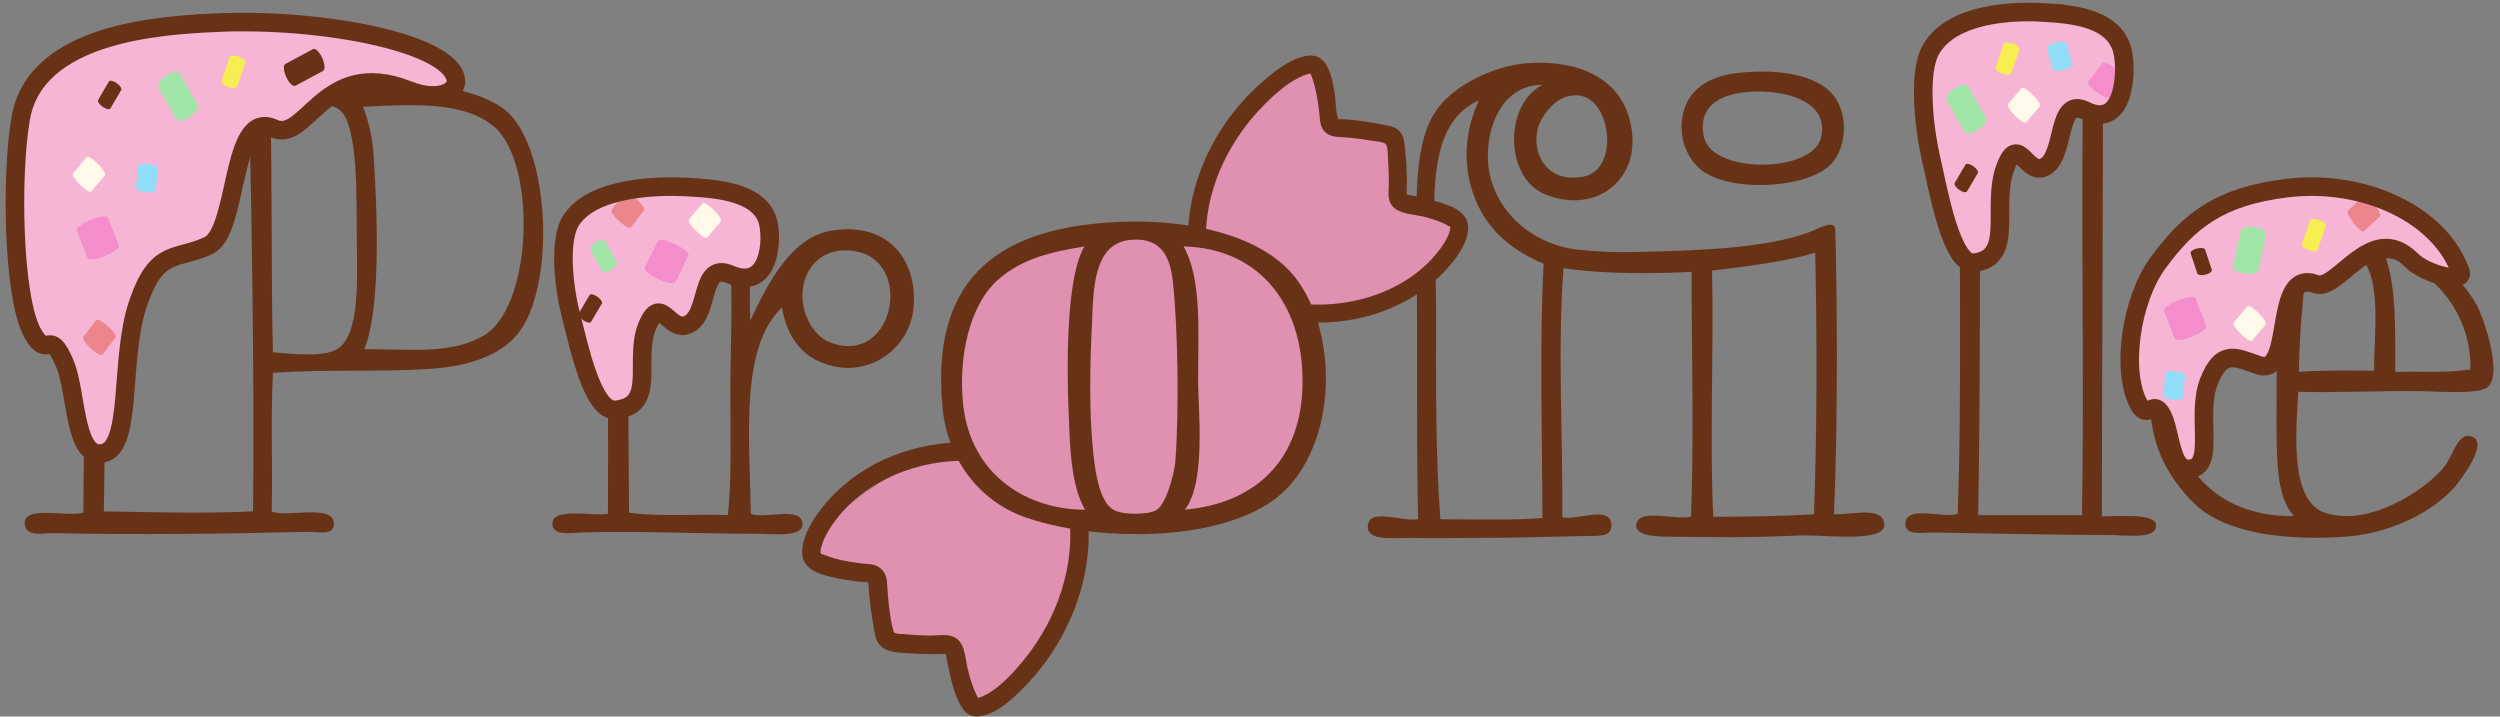 <?xml version="1.0" encoding="UTF-8"?>
<svg id="_レイヤー_1" data-name="レイヤー 1" xmlns="http://www.w3.org/2000/svg" xmlns:xlink="http://www.w3.org/1999/xlink" viewBox="0 0 362.01 103.76">
  <rect x="0" y="0" width="362.01" height="103.76" fill="#808080" stroke="none"/>
  <defs>
    <style>
      .cls-1 {
        fill: #e090b0;
      }

      .cls-2 {
        fill: #ed858c;
      }

      .cls-3 {
        fill: #92ddf7;
      }

      .cls-4 {
        fill: #f48ecb;
      }

      .cls-5 {
        fill: #f7b5d5;
      }

      .cls-6 {
        fill: none;
        stroke: #683217;
        stroke-miterlimit: 10;
        stroke-width: 2.69px;
      }

      .cls-7 {
        fill: #683217;
      }

      .cls-8 {
        fill: #fff9e9;
      }

      .cls-9 {
        fill: #f7ee52;
      }

      .cls-10 {
        fill: #a1e5a9;
      }
    </style>
    <filter id="drop-shadow-90" x="-9035.35" y="-8650.24" width="14369" height="14681" filterUnits="userSpaceOnUse">
      <feOffset dx="8" dy="8"/>
      <feGaussianBlur result="blur" stdDeviation="8"/>
      <feFlood flood-color="#997a8f" flood-opacity=".53"/>
      <feComposite in2="blur" operator="in"/>
      <feComposite in="SourceGraphic"/>
    </filter>
  </defs>
  <g>
    <path class="cls-7" d="M74.08,16.81c-2.07-2.34-6.75-3.96-11.34-4.32-8.28-.63-18.36-.18-26.1-.18-6.93,0-17.46.36-25.74,0-1.31-.05-3.55-.16-5.27.03-.27.95-.6,1.89-.94,2.82,1.99.46,5.48-.12,7.2.12.54,19.53.36,39.33.18,58.95-2.25.72-9.09-1.26-8.46,1.89.36,1.62,2.7,1.08,3.96,1.08,12.06.27,26.28.09,36.27-.18,2.16-.09,4.32.63,4.5-.99.36-3.24-7.02-.99-9-1.98.18-7.83-.18-12.42.18-20.07,8.64-.54,15.3-.09,22.32-.54,5.31-.27,9.99-1.71,12.6-4.5,5.85-5.94,5.49-25.47-.36-32.13ZM36.64,74.05c-7.56.36-14.94.09-21.6,0,.18-9.45.09-18.36,0-26.19-.09-9,0-21.87-.18-32.4,6.93-.81,14.49.18,21.24-.36.45,22.41.72,41.76.54,58.95ZM48.25,50.83c-2.16.81-5.67.45-8.73.18-.27-10.62-.09-24.39-.36-35.37,0-.27,0-.54.18-.54,2.97.36,7.65-.72,9.72.72,2.97,1.98,2.52,13.95,2.61,19.26.09,6.39.36,14.4-3.42,15.75ZM69.76,48.76c-4.68,2.52-9.9,1.8-17.01,1.8,2.43-5.85,1.89-19.98,1.35-28.17-.18-2.7-.81-5.04-1.53-6.93,7.56-.36,14.85-.81,19.17,3.06,6.03,5.58,5.4,26.37-1.98,30.24Z"/>
    <path class="cls-7" d="M120.61,33.37c-6.03.81-9.45,7.74-11.97,13.05-.18-4.14.09-9.99.09-11.34,0-2.25-4.23-1.08-6.39-.72-6.6,1.22-14.09,1.63-19.59,1.7,0,0,0,.02,0,.02-.03.13-.05.26-.07.39-.05.3-.09.61-.13.92-.05.44-.06.88-.08,1.32,1.82.14,4.17-.03,5.56-.03-.09,11.07.09,24.57,0,35.73-2.25.36-7.65-.9-8.01,1.17-.36,2.07,2.7,1.62,4.14,1.53,6.93-.27,17.01.18,24.93.18,2.97,0,7.29.63,7.11-1.53-.27-2.52-5.49-.54-7.47-1.35-.18-10.89-1.62-24.12,4.5-29.88.63,3.69,2.34,6.3,5.04,7.65,6.57,3.24,13.14-1.17,13.95-7.11.9-7.02-3.33-12.96-11.61-11.7ZM105.4,74.59c-4.68-.18-10.08.27-14.31-.36-.09-11.61-.18-23.85-.18-35.55,4.86-.36,9.45-.99,13.32-1.53,1.26-.18,1.44-.27,1.53,1.35.36,5.13,0,12.51,0,17.28,0,7.56.18,14.04-.36,18.81ZM120.16,49.57c-2.79-1.08-5.13-5.67-3.33-9.81.81-1.89,2.79-3.51,5.58-3.51,10.35,0,7.47,17.1-2.25,13.32Z"/>
  </g>
  <path class="cls-7" d="M304.36,74.77c0-22.5.27-59.31.09-65.34-.09-2.7-5.31-.36-8.01.09-4.14.72-7.92,1.08-13.59,1.44-1.09.09-2.65-.01-4,.05v2.52c1.92.17,4.28.04,5.17.04-.54,20.25.18,40.86-.54,60.84-1.98.72-7.38-1.35-7.56,1.35-.09,1.89,2.43,1.35,4.14,1.35,6.39.09,17.19.36,25.02.36,2.88,0,7.38.72,7.11-1.53-.18-1.62-5.31-1.17-7.83-1.17ZM301.48,74.59h-15.03c.36-20.07.18-41.13.36-61.11,6.12-.27,13.68-1.8,14.85-2.25-.36,21.33.18,42.66-.18,63.36Z"/>
  <path class="cls-7" d="M317.86,73.02c-1.98-1.89-3.42-3.87-4.68-6.39-2.88-6.03-2.34-14.85-.18-20.25,3.69-8.82,12.6-12.96,23.31-13.14,10.35-.09,18.18,3.78,22.32,10.89.81,1.44,3.96,10.08,1.53,11.97-1.35,1.08-7.38.54-9.81.54-5.49-.09-12.96.27-17.55.09-.36,6.3-1.26,16.2,4.23,17.64,6.48,1.8,14.22-3.6,16.74-6.57,1.53-1.8,2.07-5.31,4.14-4.59,2.7.81-1.89,6.66-2.52,7.38-3.06,3.42-8.91,6.57-15.57,7.11-8.46.63-17.46-.36-21.96-4.68ZM329.65,59.7c0-7.29,0-13.68,1.17-19.44.36-1.8,1.08-3.33,1.89-4.14-2.34,0-5.85.99-8.64,2.34-5.13,2.34-8.91,8.19-9.63,14.31-1.62,12.24,4.77,22.14,17.73,21.96-2.61-2.88-2.52-8.28-2.52-15.03ZM343.77,53.67c0-4.95,1.08-13.05-1.71-16.11-1.17-1.17-3.78-1.8-6.03-.81-2.16.9-2.34,4.41-2.61,7.38-.36,3.51-.45,6.39-.54,9.72,3.42-.27,7.2-.18,10.89-.18ZM357.73,53.49c.18-10.26-8.46-16.11-12.24-16.11,1.53,4.41,1.35,10.8,1.35,16.47,3.69-.09,7.74.18,10.89-.36Z"/>
  <path class="cls-7" d="M198.06,76.36c0-2.97,4.59-.81,7.29-1.17-.27-11.07-.09-24.3-.18-36.18-2.52,0-8.37.36-8.46-1.53-.09-2.79,5.85-.99,8.46-1.71-.18-9.18-.18-16.56,3.6-20.79,2.52-2.88,7.65-5.49,12.51-5.85,7.02-.45,13.41,1.98,14.85,8.82,1.71,8.01-5.04,13.23-12.42,10.17-5.76-2.34-6.03-12.87-.36-15.84-5.76,0-8.37,6.12-7.83,11.7.72,6.48,6.21,11.34,12.78,12.15,2.43.27,5.4.45,8.19.36,10.17-.18,19.26-.63,25.29-2.79,1.44-.54,3.87-1.98,3.96-.54.27,7.2.45,27.81-.18,41.31,2.79.09,7.2-1.26,7.29,1.53,0,2.61-8.46,1.44-12.06,1.53-8.1.36-12.24.27-19.26.18-1.44,0-5.58-.09-4.41-2.25.9-1.62,5.31-.18,7.74-.63.45-11.79.09-23.76.09-35.46-5.04.27-12.69.36-18.54-.54-.9,11.7-.09,23.94-.18,36.09,2.25.45,7.02-1.8,7.11,1.08.09,1.98-2.25,1.53-4.14,1.62-4.68.09-8.91.27-16.29.27-2.43,0-5.31.09-8.46,0-2.88,0-6.3.45-6.39-1.53ZM223.34,75.01c0-12.6-.45-24.66.18-36.81-1.89-.81-4.05-1.98-5.76-3.51-4.86-4.14-7.29-12.33-3.6-20.16-8.55,3.78-6.21,16.92-6.21,30.06,0,11.25-.09,21.69.63,30.6,5.13,0,10.08.18,14.76-.18ZM229.37,13.99c-.99-.36-3.87-.63-6.12,3.24-1.98,3.42-.18,9.45,5.94,8.37,5.13-.9,4.23-10.26.18-11.61ZM244.13,15.16c.99-2.34,3.42-4.14,7.47-4.59,4.77-.54,9.81-.09,12.78,2.16,3.42,2.52,3.42,8.55.54,11.25-3.69,3.42-14.94,3.96-18.9.36-2.34-2.16-3.24-5.85-1.89-9.18ZM251.96,13.45c-3.42.54-6.12,2.34-5.22,6.39,1.17,5.4,15.66,5.22,16.92.18,1.53-5.85-6.48-7.38-11.7-6.57ZM262.67,74.47c.45-12.06.45-25.56.18-37.89-3.96,1.26-9.81,1.98-14.94,2.61.27,11.79-.36,24.39.18,35.64,4.95,0,9.99-.09,14.58-.36Z"/>
  <g>
    <g>
      <g id="_線" data-name="線">
        <path class="cls-1" d="M184.78,45.83c-.46-.03-.31-.32-.72-.84-.71-.92-1.74-3.13-3.39-5.04-.08-.1-.17-.2-.25-.29-.16-.19-.33-.38-.5-.56-1.78-1.87-3.92-3.16-4.97-3.73-.4-.22-.64-.63-.63-1.08.43-16.18,14.93-28.02,16.44-25.01,1.13,2.24,1.54,6.02,1.68,7.87.05.61.55,1.09,1.16,1.11,3.22.12,6.34.76,7.77,1.09.49.11.86.52.92,1.02.19,1.46.53,4.65.33,7.87-.04.61.38,1.16.99,1.26,1.83.32,5.56,1.11,7.68,2.44,2.85,1.8-10.36,15.05-26.51,13.9Z"/>
      </g>
      <g id="_線-2" data-name="線">
        <path class="cls-1" d="M144.49,64.94c.47,0,.34.31.78.81.78.89,1.96,3.07,3.75,4.91.09.09.18.19.27.28.17.18.35.36.54.53,1.93,1.79,4.17,2.97,5.27,3.48.42.19.69.6.71,1.06.56,16.45-13.42,29.37-15.14,26.41-1.28-2.21-1.94-6.02-2.19-7.89-.08-.62-.62-1.07-1.25-1.05-3.28.08-6.48-.38-7.95-.63-.5-.09-.9-.47-1-.97-.28-1.47-.83-4.68-.82-7.97,0-.62-.46-1.15-1.08-1.22-1.88-.21-5.71-.78-7.94-2-3-1.65,9.59-15.92,26.05-15.75Z"/>
      </g>
      <g id="_塗" data-name="塗">
        <ellipse class="cls-1" cx="164.14" cy="54.96" rx="27.33" ry="22.4"/>
      </g>
    </g>
    <g>
      <g id="_線-3" data-name="線">
        <path class="cls-7" d="M174.62,33.64c.24-7.02,3.62-13.64,8.53-18.56,1.62-1.62,3.5-3.29,5.64-4.16.13-.06.57-.2.84-.26.23-.05-.17,0,.18-.02.19,0,.12-.04.13,0,0,.03-.21-.12-.2-.12.06-.01-.09-.2-.08-.09.02.14.16.34.22.48.39.96.62,2,.81,3.02.17.9.29,1.81.38,2.73s.11,1.79.81,2.46c.73.71,1.68.69,2.63.75,1.25.08,2.5.24,3.73.45.67.11,1.72.14,2.32.46.45.24.38,1.68.43,2.34.09,1.2.13,2.41.12,3.61-.02,1.07-.23,2.16.47,3.06.97,1.25,3.25,1.23,4.68,1.61.92.25,1.86.53,2.73.91.39.17.76.46,1.15.6-.1-.04-.24-.32-.1-.06-.13-.23-.07.11-.04-.16-.02.13.02.27,0,.4-.03.19.04-.13-.04.22-.05.19-.1.38-.17.57-.25.69-.81,1.59-1.33,2.27-4.42,5.85-12.18,8.37-19.28,7.91-1.67-.11-1.66,2.49,0,2.6,7.41.47,15.16-2.07,20.25-7.64,1.42-1.56,2.97-3.58,3.15-5.77.25-2.96-3.39-3.76-5.63-4.36-.92-.25-1.86-.48-2.8-.63-.64-.1-.48-.1-.45-.8.03-.8.03-1.6,0-2.4-.03-1.19-.12-2.38-.25-3.56-.1-.94-.15-1.9-.89-2.6-.64-.6-1.57-.71-2.4-.87-1.12-.22-2.25-.4-3.39-.55-.75-.09-1.5-.18-2.25-.22-.11,0-.79.02-.83-.03.04.04.02-.29.02-.31-.35-.97-.25-2.3-.43-3.33-.42-2.41-.98-6.07-4.16-5.49-2.19.4-4.19,1.95-5.85,3.34-6.51,5.43-10.95,13.66-11.24,22.18-.06,1.67,2.54,1.67,2.6,0h0Z"/>
      </g>
      <g id="_線-4" data-name="線">
        <path class="cls-7" d="M154.95,75.94c.43,7.39-2.45,14.71-7.24,20.28-1.5,1.75-3.26,3.6-5.38,4.6-.11.05-.45.19-.76.26-.09.02-.17,0,0,.04s.3.45.06-.05c-.2-.42-.42-.82-.59-1.25-.41-1.03-.7-2.1-.96-3.17-.38-1.59-.32-3.84-2.16-4.5-1.01-.36-2.26-.1-3.31-.11-1.25-.02-2.49-.09-3.73-.22-.34-.03-.93.01-1.24-.14-.29-.14-.19-.08-.31-.49-.3-1.01-.42-2.13-.57-3.17-.18-1.27-.21-2.54-.33-3.81-.09-.98-.55-1.83-1.47-2.26-.71-.33-1.58-.29-2.34-.38-1-.12-1.99-.28-2.97-.5s-1.89-.58-2.85-.91c0,0,.09.07.06.11.08-.14-.04-.21-.04-.15,0-.14,0-.29,0-.43.01-.2-.03.1.05-.25.05-.2.1-.4.16-.6.28-.87.73-1.69,1.25-2.49,4-6.18,11.48-9.44,18.65-9.63,1.72-.05,1.72-2.72,0-2.67-7.48.2-14.94,3.32-19.69,9.23-1.43,1.77-2.85,3.92-3.07,6.25-.29,2.96,2.53,3.66,4.94,4.18,1.05.23,2.11.38,3.18.51.34.04,1.04-.02,1.33.14s.09-.67.15.35c.03.48.06.95.1,1.43.11,1.28.29,2.55.5,3.81.16.92.25,2.02.65,2.88.88,1.88,3.63,1.68,5.38,1.8,1.37.09,2.73.11,4.1.07.67-.02.44-.02.56.62.11.57.22,1.14.35,1.7.44,1.9.96,4.32,2.21,5.87.61.75,1.5.96,2.43.8,2.22-.38,4.23-2.2,5.78-3.71,6.32-6.16,10.28-15.17,9.77-24.04-.1-1.71-2.77-1.72-2.67,0h0Z"/>
      </g>
    </g>
    <path class="cls-7" d="M136.46,58.82c-1.74-19.2,8.87-26.06,25.97-26.7,9.6-.37,19.47,1.83,24.41,7.22,6.77,7.41,7.22,23.68-.73,31.63-7.5,7.5-26.33,7.77-37.4,4.02-6.31-2.1-11.52-7.86-12.25-16.18ZM154.84,62.02c-.46-9.14-.46-21.94,2.19-26.33-5.12.82-9.05,1.83-12.44,4.75-4.21,3.66-5.85,11.25-5.12,18.19,1.19,10.42,9.51,15.18,17.65,15.18-1.74-3.02-2.1-7.31-2.29-11.79ZM167.37,73.91c1.37-.73,2.56-4.66,2.83-7.13.55-7.41.37-19.2-.37-26.06-.46-4.39-2.38-6.49-6.49-5.94-4.94.73-5.03,7.04-5.21,11.98-.27,4.94-.37,11.06-.09,15.45.27,4.11.73,10.51,3.38,11.7,1.19.64,4.75.64,5.94,0ZM188.58,56.53c.55-11.89-5.85-20.57-17.19-20.85,2.65,4.75,2.1,12.07,2.1,19.47,0,4.11,1.19,14.72-1.92,18.65,10.15-.91,16.55-7.04,17.01-17.28Z"/>
  </g>
  <path class="cls-5" d="M331.15,27.24c-9.83,1.2-14.17,4.74-18.64,10.8-3.98,5.38-5.43,15.8-2.76,20.58,1.35,2.41,2.15-1.36,3.54,1.94,1.05,2.5,1.11,7.34,3.56,7.34,4.16,0,1.07-7.61,2.99-12.6,1.92-4.98,4.12-3.42,7.27-2.4,5.22,1.69,1.8-14.19,8.24-11.76,3.16,1.19,8.04-9.26,13.85-3.45,2.08,2.08,7.69,3.4,7.09,1.7-2.92-8.32-13.98-13.51-25.13-12.15Z"/>
  <path class="cls-5" d="M31.34,4.32c-8.19.36-26.15,1.49-28.3,13.79-1.44,8.22-1.16,26.2,1.76,31.25,2.23,3.86,2.32-1.06,4.6,4.26,1.73,4.03,1.32,13.19,5.12,13.09,4.89-.12,2.7-13.41,5.46-21.62,2.77-8.21,5.51-6.28,10.25-8.51,4.41-2.08,3.11-19.85,9.43-16.95,4.8,2.2,7.26-10.35,19.41-5.57,4.67,1.84,7.02.07,6.99-1.22-.14-5.45-19-9.23-34.73-8.53Z"/>
  <path class="cls-6" d="M31.31,3.29c-8.19.36-26.15,1.49-28.3,13.79-1.44,8.22-1.16,26.2,1.76,31.25,2.23,3.86,2.32-1.06,4.6,4.26,1.73,4.03,1.32,13.19,5.12,13.09,4.89-.12,2.7-13.41,5.46-21.62s5.51-6.28,10.25-8.51c4.41-2.08,3.11-19.85,9.43-16.95,4.8,2.2,7.26-10.35,19.41-5.57,4.67,1.84,7.02.07,6.99-1.22-.14-5.45-19-9.23-34.73-8.53Z"/>
  <path class="cls-5" d="M99.35,27.87c-3.94-.21-13.49-.07-16.66,4.84-1.76,2.73-1.15,9.34,0,13.78,1.13,4.35,3.1,13.98,6.45,13.65,6.1-.61,2.54-7.21,4.59-12.16,2.05-4.95,3.21,1.48,6.19-.35,2.79-1.71,1.49-8.96,5.8-7.1,5.87,2.54,6.25-5.35,5.4-7.9-1.4-4.22-7.83-4.55-11.77-4.76Z"/>
  <path class="cls-5" d="M295.81,1.8c-3.84-.23-13.15-.08-16.24,5.44-1.72,3.06-1.12,10.49,0,15.47s3.02,15.71,6.29,15.33c5.95-.69,2.47-8.1,4.47-13.65,2-5.56,3.13,1.67,6.03-.39,2.72-1.92,1.45-10.06,5.65-7.97,5.72,2.85,6.09-6,5.27-8.88-1.37-4.74-7.64-5.11-11.48-5.34Z"/>
  <path class="cls-8" d="M14.17,23.72c-.73-.73-1.46-1.16-1.62-.96l-1.98,2.35c-.16.19.3.94,1.03,1.66s1.46,1.16,1.62.96l1.98-2.35c.16-.19-.3-.94-1.03-1.66Z"/>
  <path class="cls-8" d="M103.36,30.39c-.73-.73-1.46-1.16-1.62-.96l-1.98,2.35c-.16.19.3.94,1.03,1.66s1.46,1.16,1.62.96l1.98-2.35c.16-.19-.3-.94-1.03-1.66Z"/>
  <path class="cls-3" d="M21.48,23.73c-.79-.09-1.46.04-1.48.3l-.32,3.17c-.03.26.6.55,1.39.64s1.46-.04,1.48-.3l.32-3.17c.03-.26-.6-.55-1.39-.64Z"/>
  <path class="cls-4" d="M13.14,31.83c-1.26.51-2.17,1.2-2.04,1.53l1.58,4.04c.13.33,1.25.18,2.51-.33s2.17-1.2,2.04-1.53l-1.58-4.04c-.13-.33-1.25-.18-2.51.33Z"/>
  <path class="cls-4" d="M315.39,43.49c-1.26.51-2.17,1.2-2.04,1.53l1.58,4.04c.13.33,1.25.18,2.51-.33s2.17-1.2,2.04-1.53l-1.58-4.04c-.13-.33-1.25-.18-2.51.33Z"/>
  <path class="cls-4" d="M306.26,9.87c-.85-.62-1.68-.95-1.85-.72l-2.03,2.7c-.17.22.39.9,1.25,1.53s1.68.95,1.85.72l2.03-2.7c.17-.22-.39-.9-1.25-1.53Z"/>
  <path class="cls-4" d="M97.76,35.35c-1.23-.58-2.35-.79-2.5-.47l-1.91,3.89c-.16.32.71,1.05,1.94,1.63s2.35.79,2.5.47l1.91-3.89c.16-.32-.71-1.05-1.94-1.63Z"/>
  <path class="cls-2" d="M15.63,47.23c-.78-.7-1.53-1.1-1.69-.89l-1.91,2.49c-.16.2.35.93,1.12,1.63s1.53,1.1,1.69.89l1.91-2.49c.16-.2-.35-.93-1.12-1.63Z"/>
  <path class="cls-2" d="M92.15,28.81c-.78-.7-1.53-1.1-1.69-.89l-1.91,2.49c-.16.2.35.93,1.12,1.63s1.53,1.1,1.69.89l1.91-2.49c.16-.2-.35-.93-1.12-1.63Z"/>
  <path class="cls-10" d="M24.1,10.93c-.86.57-1.39,1.33-1.17,1.71l2.6,4.63c.21.38,1.08.23,1.94-.34s1.39-1.33,1.17-1.71l-2.6-4.63c-.21-.38-1.08-.23-1.94.34Z"/>
  <path class="cls-10" d="M283.04,12.8c-.86.57-1.39,1.33-1.17,1.71l2.6,4.63c.21.38,1.08.23,1.94-.34s1.39-1.33,1.17-1.71l-2.6-4.63c-.21-.38-1.08-.23-1.94.34Z"/>
  <path class="cls-10" d="M326.48,32.89c-1.02-.15-1.92.08-2.01.51l-1.11,5.19c-.09.43.66.89,1.68,1.03s1.92-.08,2.01-.51l1.11-5.19c.09-.43-.66-.89-1.68-1.03Z"/>
  <path class="cls-10" d="M86.29,35.06c-.57.38-.92.89-.78,1.14l1.73,3.08c.14.25.72.15,1.29-.22s.92-.89.78-1.14l-1.73-3.08c-.14-.25-.72-.15-1.29.22Z"/>
  <path class="cls-7" d="M16.89,12.03c-.49-.34-1-.44-1.12-.22l-1.56,2.65c-.13.22.17.67.66,1.01s1,.44,1.12.22l1.56-2.65c.13-.22-.17-.67-.66-1.01Z"/>
  <path class="cls-7" d="M86.49,42.95c-.49-.34-1-.44-1.12-.22l-1.56,2.65c-.13.22.17.67.66,1.01s1,.44,1.12.22l1.56-2.65c.13-.22-.17-.67-.66-1.01Z"/>
  <path class="cls-7" d="M41.45,11.16c.4.87.99,1.44,1.32,1.26l4.01-2.15c.33-.18.27-1.03-.13-1.9s-.99-1.44-1.32-1.26l-4.01,2.15c-.33.18-.27,1.03.13,1.9Z"/>
  <path class="cls-9" d="M33.05,12.58c.63.23,1.21.2,1.31-.08l1.17-3.38c.1-.28-.33-.69-.96-.92s-1.21-.2-1.31.08l-1.17,3.38c-.1.28.33.69.96.92Z"/>
  <path class="cls-6" d="M99.35,27.08c-3.94-.21-13.49-.07-16.66,4.84-1.76,2.73-1.15,9.34,0,13.78,1.13,4.35,3.1,13.98,6.45,13.65,6.1-.61,2.54-7.21,4.59-12.16,2.05-4.95,3.21,1.48,6.19-.35,2.79-1.71,1.49-8.96,5.8-7.1,5.87,2.54,6.25-5.35,5.4-7.9-1.4-4.22-7.83-4.55-11.77-4.76Z"/>
  <path class="cls-8" d="M294.35,13.71c-.73-.73-1.46-1.16-1.62-.96l-1.98,2.35c-.16.19.3.94,1.03,1.66s1.46,1.16,1.62.96l1.98-2.35c.16-.19-.3-.94-1.03-1.66Z"/>
  <path class="cls-8" d="M327.05,45.32c-.73-.73-1.46-1.16-1.62-.96l-1.98,2.35c-.16.19.3.94,1.03,1.66s1.46,1.16,1.62.96l1.98-2.35c.16-.19-.3-.94-1.03-1.66Z"/>
  <path class="cls-3" d="M297.69,6.17c-.77.2-1.34.57-1.27.82l.85,3.06c.07.25.75.29,1.53.09s1.34-.57,1.27-.82l-.85-3.06c-.07-.25-.75-.29-1.53-.09Z"/>
  <path class="cls-3" d="M315.02,53.77c-.79-.09-1.46.04-1.48.3l-.32,3.17c-.03.26.6.55,1.39.64s1.46-.04,1.48-.3l.32-3.17c.03-.26-.6-.55-1.39-.64Z"/>
  <path class="cls-9" d="M289.94,10.68c.63.23,1.21.2,1.31-.08l1.17-3.38c.1-.28-.33-.69-.96-.92s-1.21-.2-1.31.08l-1.17,3.38c-.1.28.33.69.96.92Z"/>
  <path class="cls-9" d="M334.3,36.24c.63.23,1.21.2,1.31-.08l1.17-3.38c.1-.28-.33-.69-.96-.92s-1.21-.2-1.31.08l-1.17,3.38c-.1.28.33.69.96.92Z"/>
  <path class="cls-7" d="M285.73,24.06c-.49-.34-1-.44-1.12-.22l-1.56,2.65c-.13.22.17.67.66,1.01s1,.44,1.12.22l1.56-2.65c.13-.22-.17-.67-.66-1.01Z"/>
  <path class="cls-7" d="M318.12,35.98c-.58.15-.99.46-.91.7l.97,2.92c.08.24.61.31,1.19.17s.99-.46.91-.7l-.97-2.92c-.08-.24-.61-.31-1.19-.17Z"/>
  <path class="cls-2" d="M343.8,29.56c-.64-.82-1.32-1.34-1.51-1.17l-2.31,2.12c-.19.17.18.98.82,1.8s1.32,1.34,1.51,1.17l2.31-2.12c.19-.17-.18-.98-.82-1.8Z"/>
  <path class="cls-6" d="M331.15,27.24c-9.83,1.2-14.17,4.74-18.64,10.8-3.98,5.38-5.43,15.8-2.76,20.58,1.35,2.41,2.15-1.36,3.54,1.94,1.05,2.5,1.11,7.34,3.56,7.34,4.16,0,1.07-7.61,2.99-12.6,1.92-4.98,4.12-3.42,7.27-2.4,5.22,1.69,1.8-14.19,8.24-11.76,3.16,1.19,8.04-9.26,13.85-3.45,2.08,2.08,7.69,3.4,7.09,1.7-2.92-8.32-13.98-13.51-25.13-12.15Z"/>
  <path class="cls-6" d="M295.81,1.8c-3.84-.23-13.15-.08-16.24,5.44-1.72,3.06-1.12,10.49,0,15.47s3.02,15.71,6.29,15.33c5.95-.69,2.47-8.1,4.47-13.65,2-5.56,3.13,1.67,6.03-.39,2.72-1.92,1.45-10.06,5.65-7.97,5.72,2.85,6.09-6,5.27-8.88-1.37-4.74-7.64-5.11-11.48-5.34Z"/>
</svg>